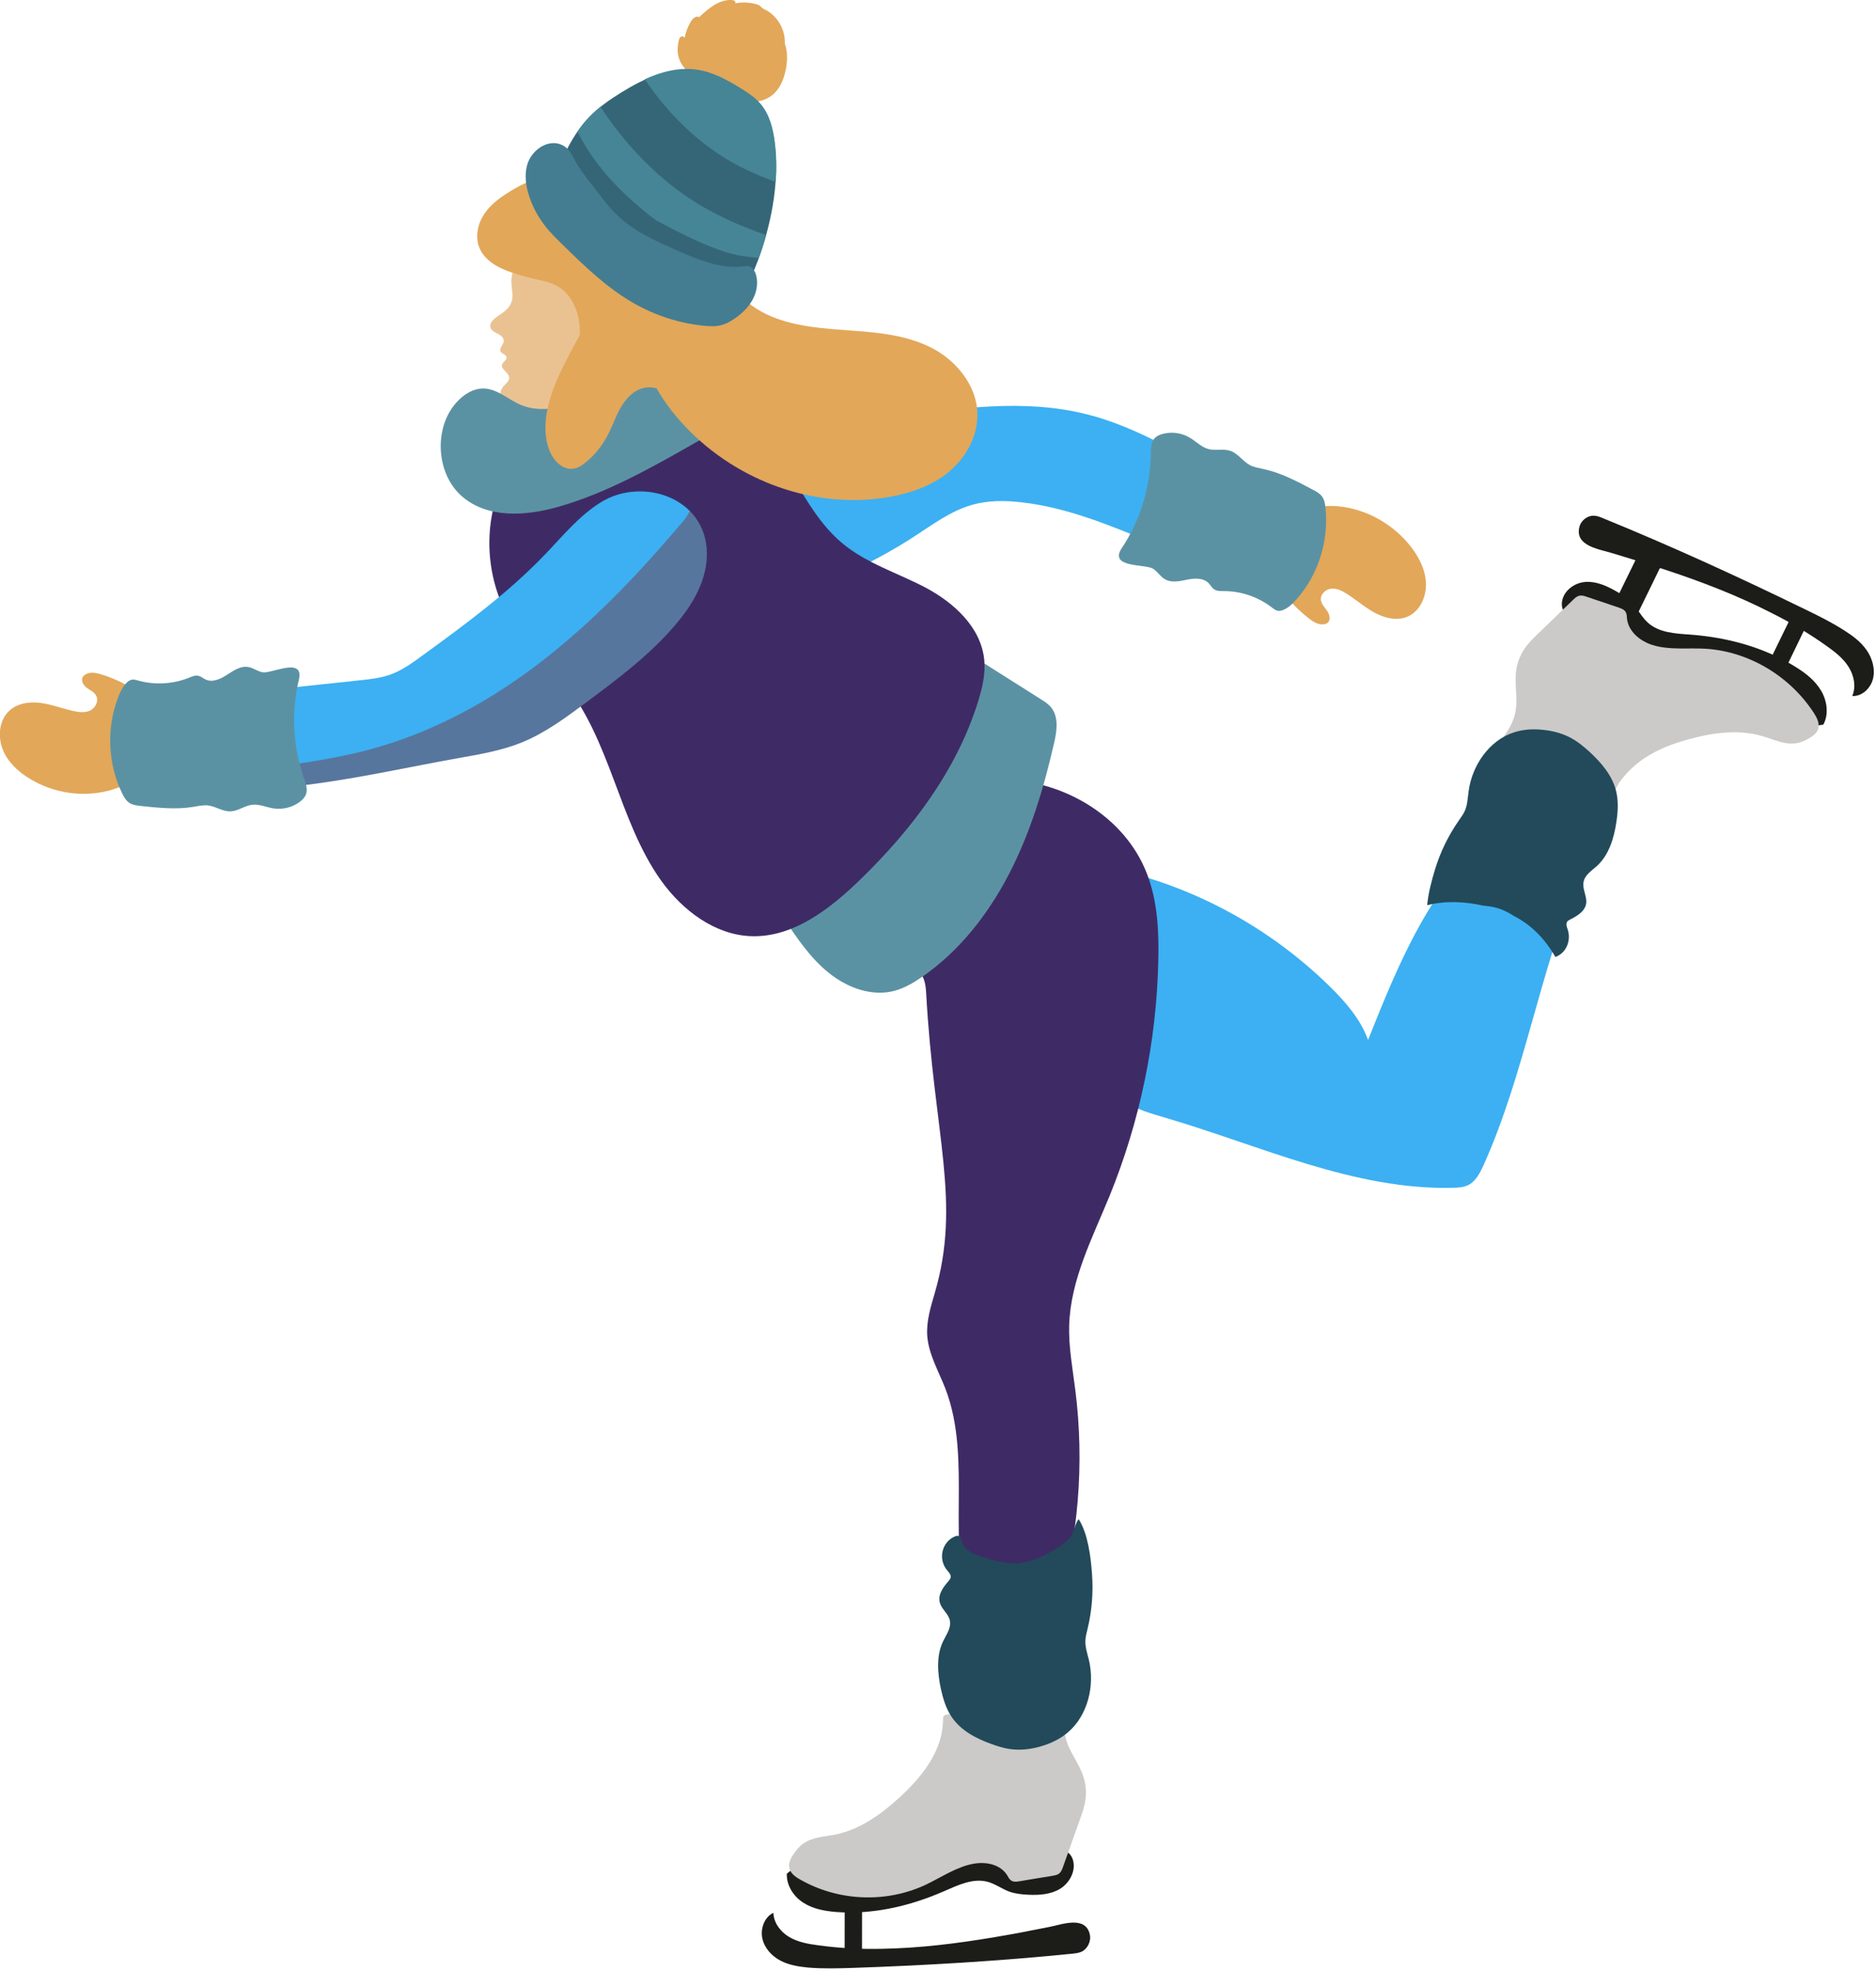 <?xml version="1.0" encoding="UTF-8"?> <svg xmlns="http://www.w3.org/2000/svg" width="120" height="126" viewBox="0 0 120 126" fill="none"> <g clip-path="url(#clip0_1066_2765)"> <path d="M39.5 8.207C40.57 7.927 41.64 7.647 42.72 7.377C42.87 8.607 42.58 9.887 41.92 10.927C42.83 10.287 44.05 10.246 44.94 9.577C45.03 10.687 45.1 11.916 44.46 12.816C44.85 12.556 45.24 12.287 45.63 12.027C46.12 11.697 46.62 11.357 46.98 10.867C47.47 11.937 47.72 13.136 47.68 14.326C48.36 13.566 48.95 12.726 49.44 11.826C48.95 12.236 48.47 12.646 47.98 13.056C47.89 12.177 47.74 11.197 47.07 10.656C46.45 10.947 45.86 11.306 45.3 11.726C45.57 10.996 45.38 10.187 45.19 9.437C44.39 9.517 43.6 9.747 42.88 10.097C43.17 9.757 43.25 9.277 43.27 8.817C43.28 8.497 43.27 8.167 43.16 7.867C43.05 7.567 42.82 7.297 42.52 7.217C42.29 7.157 42.04 7.207 41.81 7.267C41.36 7.377 40.91 7.527 40.47 7.687C40.97 7.157 41.37 6.527 41.65 5.837C41.66 5.807 41.46 5.417 41.42 5.377C41.28 5.217 41.34 5.207 41.19 5.357C40.97 5.577 40.84 6.087 40.68 6.367C40.34 6.987 39.94 7.617 39.5 8.207Z" fill="#68AABC"></path> <path d="M48.12 16.413C48.059 16.012 48.069 15.623 48.13 15.223C47.7 15.602 47.239 15.943 46.76 16.253L46.639 16.332L46.63 16.192C46.58 15.572 46.459 14.973 46.27 14.383L44.349 15.242V15.113C44.359 14.502 44.33 13.893 44.26 13.283C43.609 13.582 42.929 13.863 42.26 14.113L42.13 14.162L42.15 14.023C42.249 13.273 42.279 12.512 42.249 11.752C41.52 11.893 40.8 12.053 40.08 12.252L39.88 12.312L39.989 12.133C40.359 11.523 40.469 10.762 40.559 10.072C39.809 10.072 39.069 10.242 38.389 10.572L38.219 10.652L38.94 8.232C38.45 8.262 38.039 8.422 37.599 8.602C37.429 8.672 37.26 8.742 37.08 8.803L37.02 8.643C37.2 8.582 37.37 8.512 37.529 8.443C38.02 8.252 38.48 8.062 39.039 8.062H39.15L38.469 10.342C39.15 10.043 39.9 9.893 40.639 9.912H40.73L40.719 10.002C40.639 10.662 40.539 11.402 40.209 12.043C40.9 11.863 41.599 11.703 42.289 11.572L42.38 11.553V11.652C42.419 12.402 42.389 13.162 42.3 13.902C42.959 13.652 43.63 13.373 44.27 13.072L44.38 13.023L44.389 13.143C44.459 13.752 44.499 14.363 44.499 14.973L46.34 14.143L46.37 14.232C46.569 14.812 46.7 15.412 46.76 16.032C47.26 15.703 47.73 15.332 48.179 14.932L48.38 14.752L48.319 15.012C48.219 15.463 48.2 15.922 48.27 16.383L48.12 16.413Z" fill="#EAC292"></path> <path d="M38.891 10.979L40.101 10.469L39.491 11.789L38.891 10.979Z" fill="#EAC292"></path> <path d="M40.76 12.739L41.97 12.219L41.53 13.459L40.76 12.739Z" fill="#EAC292"></path> <path d="M42.93 14.122L44.14 13.602L43.79 14.782L42.93 14.122Z" fill="#EAC292"></path> <path d="M45.07 15.411L46.07 14.531L46.04 15.871L45.07 15.411Z" fill="#EAC292"></path> <path d="M37.461 9.029L38.531 8.539L38.011 9.749L37.461 9.029Z" fill="#EAC292"></path> <path d="M48.96 0.627C48.86 0.577 48.75 0.527 48.68 0.437C48.6 0.337 48.47 0.287 48.34 0.257C47.91 0.147 47.46 0.127 47.02 0.217C47.11 0.147 46.97 0.017 46.86 0.007C46.04 -0.073 45.33 0.527 44.72 1.097C44.53 0.977 44.31 1.187 44.19 1.377C43.99 1.717 43.85 2.087 43.78 2.477C43.82 2.377 43.66 2.277 43.57 2.337C43.47 2.387 43.44 2.517 43.41 2.627C43.18 3.647 43.58 4.297 44.37 4.897C45.09 5.447 46 5.957 46.84 6.277C47.7 6.607 48.75 6.647 49.45 6.037C49.86 5.687 50.09 5.167 50.22 4.637C50.37 4.027 50.41 3.367 50.2 2.777C50.24 1.897 49.73 1.017 48.96 0.627Z" fill="#E2A759"></path> <path d="M41.75 28.997C46.91 28.227 52.07 27.457 57.23 26.687C61.34 26.077 65.57 25.467 69.61 26.507C74.84 27.857 79.18 31.857 84.42 33.187C83.65 34.857 82.96 36.557 82.34 38.287C79.44 37.087 76.54 35.877 73.64 34.677C70.97 33.567 68.25 32.447 65.39 32.117C64.31 31.987 63.19 31.977 62.14 32.287C60.82 32.667 59.68 33.517 58.51 34.277C56.08 35.857 53.44 37.097 50.69 37.947C50.09 38.127 49.44 38.297 48.85 38.087C48.48 37.957 48.18 37.687 47.88 37.427C46.25 35.987 44.62 34.547 42.98 33.097L41.75 28.997Z" fill="#3CB0F2"></path> <path d="M50.859 119.366C50.679 119.506 50.51 119.636 50.33 119.776C50.3 120.536 50.77 121.246 51.389 121.636C52.01 122.036 52.749 122.166 53.469 122.226C55.819 122.406 58.2 121.856 60.37 120.906C61.27 120.516 62.23 120.046 63.169 120.296C63.66 120.426 64.079 120.746 64.559 120.926C64.96 121.066 65.379 121.106 65.799 121.126C66.499 121.156 67.24 121.106 67.84 120.726C68.439 120.346 68.85 119.556 68.62 118.866C68.54 118.626 68.37 118.406 68.129 118.336C67.99 118.296 67.84 118.316 67.7 118.336C65.82 118.586 63.91 118.366 62.01 118.456C59.69 118.566 57.389 119.146 55.08 118.926C55.029 118.926 54.959 118.906 54.95 118.846C54.94 118.796 55.059 118.796 55.029 118.836L50.859 119.366Z" fill="#1C1D18"></path> <path d="M59.61 112.426C59.08 113.366 58.34 114.166 57.56 114.886C56.37 115.986 55 116.956 53.44 117.276C52.74 117.416 51.98 117.436 51.38 117.856C51.11 118.046 50.9 118.306 50.72 118.586C50.57 118.816 50.44 119.086 50.48 119.366C50.53 119.726 50.86 119.976 51.17 120.146C53.59 121.536 56.64 121.676 59.17 120.506C60.2 120.026 61.16 119.346 62.26 119.146C63.06 118.996 63.99 119.176 64.43 119.886C64.5 120.006 64.56 120.136 64.68 120.216C64.83 120.316 65.03 120.296 65.2 120.266C65.91 120.146 66.61 120.026 67.32 119.916C67.47 119.886 67.63 119.866 67.75 119.766C67.89 119.656 67.95 119.476 68.01 119.306C68.36 118.316 68.72 117.326 69.07 116.336C69.22 115.916 69.37 115.496 69.43 115.056C69.5 114.546 69.45 114.026 69.29 113.546C69 112.676 68.37 111.966 68.16 111.076C68 110.366 68.13 109.626 68.26 108.906C67.47 109.346 66.54 109.396 65.65 109.446C64.39 109.516 63.12 109.586 61.86 109.656C61.48 109.676 61.03 109.556 60.66 109.596C60.24 109.646 60.35 109.756 60.31 110.206C60.27 110.976 60 111.736 59.61 112.426Z" fill="#CBCAC8"></path> <path d="M52.3 124.351C51.68 124.271 51.04 124.151 50.49 123.831C49.94 123.511 49.49 122.931 49.47 122.281C48.91 122.541 48.63 123.271 48.76 123.901C48.89 124.531 49.36 125.041 49.91 125.331C50.46 125.621 51.08 125.721 51.7 125.781C52.66 125.861 53.62 125.831 54.58 125.801C59.27 125.641 63.95 125.361 68.62 124.891C68.8 124.871 68.98 124.851 69.15 124.781C69.56 124.611 69.81 124.101 69.71 123.661C69.44 122.451 67.94 123.021 67.18 123.171C65.99 123.411 64.8 123.641 63.6 123.841C61.22 124.241 58.81 124.541 56.4 124.581C55.03 124.611 53.66 124.541 52.3 124.351Z" fill="#1C1D18"></path> <path d="M55.141 121.923L54.031 121.922L54.027 124.772L55.137 124.773L55.141 121.923Z" fill="#1C1D18"></path> <path d="M71.03 55.501C76.25 56.601 81.17 59.251 85.06 63.061C86.06 64.041 87.02 65.141 87.51 66.481C89.46 61.581 91.57 56.441 95.6 53.211C97.46 54.061 99.26 55.041 100.98 56.161C98.49 62.081 97.53 68.621 94.9 74.481C94.67 74.981 94.4 75.511 93.93 75.751C93.64 75.901 93.3 75.921 92.98 75.931C86.63 76.101 80.62 73.231 74.5 71.441C73.59 71.171 72.66 70.921 71.88 70.371C71.03 69.761 70.43 68.841 70.02 67.851C68.97 65.351 69.03 62.521 69.1 59.791L71.03 55.501Z" fill="#3CB0F2"></path> <path d="M65.881 50.008C69.061 50.588 72.091 52.658 73.331 55.768C74.041 57.538 74.141 59.508 74.091 61.428C73.981 66.578 72.911 71.698 70.981 76.438C69.881 79.128 68.481 81.798 68.391 84.718C68.351 86.108 68.611 87.478 68.781 88.848C69.381 93.538 68.981 98.368 67.631 102.878C67.551 103.148 67.451 103.428 67.231 103.578C67.031 103.708 66.771 103.698 66.541 103.688C65.091 103.608 63.641 103.528 62.191 103.458C60.401 98.858 62.251 93.378 60.471 88.768C60.041 87.658 59.401 86.588 59.311 85.388C59.251 84.458 59.531 83.548 59.791 82.668C61.501 76.818 59.741 72.588 59.241 63.458C59.171 62.258 58.871 62.558 58.711 61.378C58.411 59.238 59.551 57.188 60.651 55.348L65.881 50.008Z" fill="#3E2B66"></path> <path d="M68.469 98.257C68.189 98.607 67.809 98.857 67.429 99.087C66.679 99.537 65.869 99.897 65.009 99.937C64.289 99.967 63.569 99.757 62.879 99.547C62.319 99.377 61.689 99.127 61.519 98.547C61.479 98.407 61.449 98.237 61.319 98.187C61.249 98.167 61.179 98.187 61.109 98.207C60.719 98.357 60.399 98.717 60.299 99.147C60.189 99.577 60.299 100.047 60.579 100.377C60.689 100.517 60.849 100.667 60.809 100.847C60.789 100.927 60.729 100.997 60.679 101.067C60.349 101.447 59.989 101.917 60.109 102.417C60.209 102.867 60.669 103.147 60.759 103.597C60.859 104.067 60.529 104.497 60.329 104.917C59.879 105.847 59.969 106.967 60.189 107.987C60.329 108.617 60.519 109.237 60.879 109.767C61.469 110.637 62.439 111.137 63.409 111.487C63.869 111.657 64.339 111.797 64.829 111.837C65.409 111.887 65.989 111.807 66.549 111.647C67.189 111.467 67.809 111.177 68.319 110.737C69.579 109.657 70.049 107.757 69.649 106.097C69.549 105.697 69.409 105.297 69.429 104.877C69.439 104.617 69.509 104.367 69.569 104.117C69.849 102.967 69.939 101.767 69.849 100.587C69.769 99.497 69.589 98.037 68.999 97.117C68.749 97.397 68.739 97.937 68.469 98.257Z" fill="#224A5B"></path> <path d="M115.982 46.431C116.202 46.391 116.412 46.351 116.632 46.321C116.992 45.661 116.872 44.801 116.492 44.161C116.112 43.511 115.512 43.041 114.882 42.651C112.862 41.381 110.512 40.751 108.152 40.571C107.182 40.501 106.122 40.461 105.392 39.791C105.012 39.441 104.772 38.951 104.422 38.571C104.132 38.261 103.772 38.021 103.402 37.811C102.792 37.461 102.112 37.151 101.412 37.201C100.712 37.251 100.002 37.761 99.912 38.491C99.882 38.741 99.942 39.021 100.122 39.191C100.232 39.291 100.372 39.341 100.502 39.391C102.292 40.061 103.892 41.161 105.622 41.971C107.732 42.961 110.042 43.541 112.012 44.821C112.052 44.851 112.112 44.901 112.092 44.951C112.072 45.001 111.972 44.951 112.022 44.921L115.982 46.431Z" fill="#1C1D18"></path> <path d="M105.171 48.479C106.051 47.889 107.051 47.519 108.061 47.249C109.601 46.829 111.241 46.609 112.771 47.069C113.461 47.269 114.141 47.619 114.851 47.519C115.171 47.479 115.471 47.349 115.751 47.179C115.981 47.039 116.221 46.859 116.301 46.599C116.411 46.249 116.221 45.879 116.021 45.569C114.461 43.179 111.801 41.619 109.041 41.469C107.921 41.409 106.771 41.569 105.691 41.229C104.921 40.989 104.161 40.379 104.071 39.539C104.061 39.399 104.061 39.249 103.991 39.129C103.901 38.969 103.711 38.899 103.541 38.839C102.861 38.609 102.181 38.379 101.491 38.149C101.351 38.099 101.191 38.049 101.041 38.079C100.871 38.109 100.731 38.239 100.611 38.359C99.871 39.079 99.121 39.789 98.381 40.509C98.071 40.809 97.751 41.119 97.511 41.479C97.231 41.899 97.041 42.389 96.981 42.889C96.861 43.799 97.121 44.739 96.911 45.629C96.751 46.339 96.311 46.939 95.881 47.519C96.771 47.499 97.621 47.889 98.441 48.269C99.601 48.799 100.751 49.339 101.911 49.869C102.261 50.029 102.611 50.349 102.951 50.479C103.341 50.629 103.301 50.479 103.531 50.099C103.961 49.469 104.531 48.909 105.171 48.479Z" fill="#CBCAC8"></path> <path d="M116.851 41.302C117.371 41.672 117.891 42.072 118.241 42.622C118.591 43.172 118.741 43.892 118.481 44.492C119.101 44.532 119.661 44.002 119.811 43.382C119.961 42.762 119.761 42.082 119.401 41.562C119.041 41.042 118.521 40.652 118.001 40.322C117.181 39.792 116.311 39.362 115.441 38.942C111.191 36.872 106.891 34.902 102.521 33.122C102.351 33.052 102.181 32.982 102.001 32.972C101.561 32.932 101.121 33.262 101.021 33.712C100.741 34.912 102.321 35.112 103.061 35.342C104.231 35.692 105.391 36.052 106.551 36.432C108.851 37.192 111.121 38.062 113.291 39.172C114.521 39.782 115.711 40.492 116.851 41.302Z" fill="#1C1D18"></path> <path d="M114.492 39.594L115.482 40.124L114.252 42.664L113.252 42.134L114.492 39.594Z" fill="#1C1D18"></path> <path d="M104.822 35.383L106.262 36.143L104.782 39.173L103.342 38.413L104.822 35.383Z" fill="#1C1D18"></path> <path d="M103.391 50.638C103.161 49.598 102.431 48.758 101.661 48.048C101.291 47.718 100.911 47.398 100.471 47.168C99.951 46.888 99.381 46.738 98.811 46.668C98.151 46.588 97.481 46.608 96.841 46.818C95.281 47.318 94.161 48.908 93.941 50.588C93.881 50.998 93.871 51.428 93.711 51.808C93.611 52.048 93.451 52.248 93.311 52.458C92.641 53.418 92.121 54.488 91.781 55.618C91.581 56.278 91.361 57.088 91.291 57.868C92.451 57.568 93.701 57.628 94.891 57.898C95.271 57.928 95.651 57.988 96.011 58.128C96.301 58.238 96.581 58.388 96.841 58.558C97.971 59.128 98.861 60.068 99.491 61.178C99.731 61.088 99.951 60.928 100.101 60.708C100.351 60.358 100.421 59.868 100.291 59.458C100.231 59.288 100.151 59.088 100.241 58.928C100.291 58.858 100.361 58.818 100.441 58.778C100.881 58.558 101.391 58.258 101.461 57.748C101.521 57.298 101.211 56.848 101.291 56.398C101.371 55.928 101.821 55.658 102.161 55.348C102.911 54.658 103.241 53.588 103.391 52.558C103.491 51.918 103.531 51.268 103.391 50.638Z" fill="#224A5B"></path> <path d="M50.08 58.618C50.94 59.918 51.82 61.238 53.02 62.198C54.22 63.158 55.8 63.738 57.26 63.328C57.85 63.158 58.4 62.848 58.91 62.498C61.3 60.878 63.17 58.508 64.53 55.898C65.89 53.278 66.76 50.418 67.42 47.528C67.6 46.768 67.73 45.878 67.27 45.268C67.08 45.018 66.82 44.848 66.56 44.688C65.09 43.758 63.62 42.828 62.15 41.898C62.01 41.808 61.86 41.718 61.71 41.748C61.54 41.768 61.42 41.908 61.32 42.048C60.9 42.598 60.59 43.228 60.26 43.838C58.26 47.518 55.42 50.688 52.04 53.018L50.08 58.618Z" fill="#5B92A3"></path> <path d="M31.7 31.967C30.81 34.917 31.44 38.317 33.33 40.697C34.14 41.717 35.15 42.547 35.99 43.547C37.51 45.347 38.42 47.617 39.26 49.847C40.1 52.077 40.91 54.367 42.29 56.297C43.67 58.217 45.73 59.757 48.03 59.847C50.72 59.947 53.09 58.117 55.06 56.197C58.33 53.017 61.21 49.237 62.58 44.797C62.84 43.957 63.04 43.077 62.96 42.197C62.76 40.097 61.01 38.527 59.21 37.567C57.41 36.617 55.4 36.017 53.83 34.687C52.29 33.387 51.33 31.507 50.26 29.777C49.19 28.037 47.87 26.317 46 25.627C45.05 25.277 44.02 25.227 43.02 25.287C39.87 25.477 36.8 26.777 34.41 28.927C34.3 29.027 34.18 29.167 34.22 29.317C34.26 29.467 34.55 29.387 34.47 29.257L31.7 31.967Z" fill="#3E2B66"></path> <path d="M34.291 15.806C33.351 16.086 32.661 17.096 32.711 18.116C32.731 18.516 32.851 18.926 32.721 19.296C32.581 19.736 32.161 19.996 31.791 20.246C31.561 20.406 31.301 20.646 31.371 20.926C31.431 21.136 31.651 21.246 31.841 21.336C32.031 21.426 32.241 21.596 32.221 21.816C32.201 22.056 31.911 22.256 32.021 22.466C32.101 22.636 32.371 22.656 32.401 22.836C32.431 23.026 32.171 23.116 32.121 23.296C32.011 23.616 32.541 23.796 32.571 24.126C32.591 24.356 32.361 24.516 32.211 24.686C31.891 25.056 31.901 25.656 32.161 26.066C32.421 26.476 32.881 26.726 33.351 26.816C33.821 26.906 34.301 26.866 34.771 26.816C36.691 26.606 38.631 26.286 40.421 25.496C40.901 25.286 41.371 25.036 41.731 24.656C42.451 23.906 42.631 22.776 42.681 21.716C42.751 20.136 42.561 18.496 41.811 17.116C41.061 15.736 39.681 14.666 38.161 14.656C37.161 14.646 36.201 15.086 35.371 15.656L34.291 15.806Z" fill="#EAC292"></path> <path d="M42.351 23.747C40.571 24.607 38.711 25.297 36.811 25.807C35.661 26.117 34.421 26.347 33.321 25.887C32.531 25.557 31.841 24.877 30.981 24.837C30.291 24.807 29.641 25.217 29.171 25.757C27.741 27.377 27.901 30.237 29.491 31.677C31.141 33.167 33.621 32.997 35.721 32.397C38.851 31.507 41.741 29.857 44.591 28.237C45.751 27.577 46.991 26.807 47.421 25.507C47.701 24.667 47.571 23.687 47.071 22.967C45.541 20.687 44.001 22.947 42.351 23.747Z" fill="#5B92A3"></path> <path d="M35.782 11.068C34.752 11.338 33.802 11.908 33.052 12.688C32.682 13.078 32.352 13.538 32.212 14.068C32.072 14.598 32.152 15.218 32.502 15.618C33.042 16.228 33.982 16.178 34.732 15.928C35.492 15.678 36.232 15.268 37.022 15.318C38.382 15.408 39.302 16.798 39.792 18.118C40.532 20.108 40.782 22.288 41.682 24.208C42.222 25.358 42.992 26.378 43.852 27.288C47.192 30.798 52.162 32.578 56.842 31.778C58.212 31.538 59.582 31.078 60.682 30.178C61.772 29.278 62.562 27.888 62.522 26.438C62.472 24.618 61.152 23.038 59.592 22.238C58.022 21.438 56.242 21.258 54.502 21.138C52.762 21.008 50.982 20.908 49.362 20.238C48.492 19.878 47.682 19.338 47.102 18.568C45.732 16.728 46.012 13.998 44.722 12.108C43.652 10.548 41.682 9.878 39.852 9.988C38.022 10.098 36.292 10.868 34.632 11.698L35.782 11.068Z" fill="#E2A759"></path> <path d="M33.682 15.836C34.942 16.216 36.412 15.236 37.542 15.936C38.132 16.296 38.422 17.046 38.422 17.756C38.422 18.466 38.182 19.156 37.892 19.796C37.072 21.636 35.912 23.296 35.272 25.216C34.912 26.296 34.732 27.486 35.062 28.566C35.282 29.306 35.882 30.036 36.622 29.966C36.972 29.936 37.282 29.726 37.552 29.486C38.072 29.046 38.502 28.506 38.832 27.896C39.152 27.306 39.362 26.656 39.692 26.076C40.022 25.496 40.512 24.966 41.142 24.806C41.912 24.616 42.712 25.046 43.282 25.626C43.852 26.206 44.272 26.926 44.802 27.526C45.392 28.186 46.132 28.716 46.972 28.946C47.762 29.156 48.602 29.096 49.402 28.936C49.992 28.816 50.602 28.636 51.032 28.186C51.742 27.436 51.692 26.176 51.222 25.246C50.742 24.316 49.932 23.646 49.162 22.966C47.472 21.466 45.872 19.766 44.892 17.676C44.502 16.846 44.212 15.976 43.812 15.156C43.412 14.336 42.862 13.556 42.102 13.096C41.262 12.586 40.232 12.506 39.282 12.696C38.332 12.886 37.442 13.316 36.582 13.786L33.682 15.836Z" fill="#E2A759"></path> <path d="M35.43 11.372C36.01 9.992 36.64 8.592 37.66 7.512C38.27 6.872 39 6.372 39.74 5.912C41.21 5.002 42.9 4.222 44.6 4.492C45.59 4.642 46.49 5.142 47.35 5.662C47.82 5.942 48.28 6.252 48.64 6.672C49.21 7.342 49.44 8.242 49.55 9.122C49.85 11.512 49.41 13.942 48.64 16.212C48.42 16.852 48.17 17.492 47.81 18.072C47.59 18.422 47.32 18.752 47.05 19.072C46.93 19.212 46.81 19.362 46.65 19.452C46.46 19.562 46.23 19.572 46.01 19.572C44.3 19.562 42.68 18.792 41.25 17.832C39.82 16.872 38.53 15.722 37.08 14.782C36.81 14.612 36.53 14.432 36.33 14.182C36.13 13.932 36.03 13.562 36.16 13.272L35.43 11.372Z" fill="#356677"></path> <path d="M41.95 14.078C41.989 14.098 42.029 14.118 42.069 14.138C43.44 14.868 44.83 15.588 46.3 16.078C47.059 16.328 47.789 16.428 48.539 16.488C48.58 16.388 48.609 16.288 48.65 16.188C48.779 15.808 48.9 15.418 49.01 15.028C47.319 14.438 45.679 13.728 44.139 12.708C41.859 11.198 39.929 9.148 38.41 6.828C38.15 7.038 37.9 7.258 37.679 7.498C37.41 7.778 37.169 8.088 36.94 8.418C38.099 10.728 39.929 12.538 41.95 14.078Z" fill="#458596"></path> <path d="M46.03 9.889C47.16 10.629 48.37 11.179 49.62 11.629C49.68 10.789 49.67 9.939 49.56 9.089C49.45 8.209 49.22 7.309 48.65 6.639C48.29 6.219 47.83 5.919 47.36 5.629C46.5 5.099 45.6 4.609 44.61 4.459C43.46 4.279 42.32 4.579 41.24 5.069C42.55 6.989 44.12 8.629 46.03 9.889Z" fill="#458596"></path> <path d="M38.42 32.118C37.05 32.968 36.001 34.258 34.87 35.438C32.501 37.908 29.741 39.928 26.991 41.928C26.39 42.368 25.78 42.808 25.09 43.078C24.401 43.348 23.671 43.418 22.941 43.498C18.05 44.018 13.171 44.538 8.28 45.058C7.96 46.828 7.97 48.668 8.27 50.448C12.3 50.758 16.36 50.628 20.37 50.068C23.331 49.658 26.261 49.008 29.21 48.478C30.61 48.228 32.031 47.998 33.35 47.468C34.861 46.858 36.191 45.868 37.511 44.888C39.511 43.398 41.52 41.898 43.16 39.988C44.191 38.788 45.09 37.348 45.2 35.748C45.461 31.888 41.16 30.408 38.42 32.118Z" fill="#3CB0F2"></path> <path opacity="0.39" d="M44.121 32.656C44.041 32.846 43.931 33.026 43.801 33.196C41.741 35.646 39.581 38.006 37.211 40.136C32.881 44.036 28.001 46.996 22.361 48.226C17.681 49.256 12.911 49.426 8.141 49.456C8.171 49.786 8.221 50.126 8.271 50.456C12.301 50.766 16.361 50.636 20.371 50.076C23.331 49.666 26.261 49.016 29.211 48.486C30.611 48.236 32.031 48.006 33.351 47.476C34.861 46.866 36.191 45.876 37.511 44.896C39.511 43.406 41.521 41.906 43.161 39.996C44.191 38.796 45.091 37.356 45.201 35.756C45.291 34.416 44.851 33.386 44.121 32.656Z" fill="#821C1C"></path> <path d="M8.51 44.032C7.89 43.652 7.23 43.352 6.55 43.132C6.2 43.022 5.81 42.932 5.49 43.102C5.4 43.152 5.32 43.222 5.28 43.312C5.17 43.562 5.37 43.842 5.58 43.992C5.8 44.142 6.06 44.262 6.17 44.512C6.32 44.842 6.09 45.262 5.77 45.422C5.45 45.572 5.07 45.532 4.73 45.462C4 45.302 3.31 45.032 2.58 44.932C1.85 44.842 1.05 44.962 0.53 45.502C-0.06 46.102 -0.14 47.102 0.17 47.902C0.48 48.692 1.13 49.302 1.84 49.742C3.37 50.702 5.27 50.992 7 50.532C7.51 50.392 8.01 50.192 8.41 49.842C8.98 49.332 9.28 48.562 9.38 47.792C9.48 47.022 9.4 46.232 9.32 45.462L8.51 44.032Z" fill="#E2A759"></path> <path d="M82.141 37.969C82.6 38.539 83.121 39.059 83.691 39.509C83.981 39.739 84.32 39.959 84.68 39.909C84.781 39.899 84.88 39.859 84.951 39.789C85.13 39.599 85.04 39.259 84.88 39.039C84.731 38.819 84.52 38.619 84.49 38.339C84.46 37.969 84.811 37.659 85.161 37.629C85.511 37.599 85.851 37.769 86.151 37.959C86.771 38.359 87.341 38.859 87.99 39.199C88.641 39.539 89.441 39.709 90.1 39.389C90.85 39.029 91.251 38.119 91.21 37.259C91.171 36.399 90.76 35.609 90.24 34.939C89.111 33.499 87.41 32.549 85.641 32.369C85.121 32.319 84.581 32.329 84.091 32.519C83.391 32.799 82.861 33.419 82.511 34.109C82.171 34.799 81.99 35.569 81.811 36.329L82.141 37.969Z" fill="#E2A759"></path> <path d="M16.809 42.978C16.479 42.928 16.199 42.688 15.869 42.638C15.389 42.558 14.939 42.868 14.519 43.138C14.109 43.408 13.589 43.648 13.149 43.438C12.999 43.368 12.879 43.258 12.719 43.208C12.499 43.148 12.269 43.248 12.059 43.338C11.039 43.738 9.899 43.798 8.849 43.508C8.699 43.468 8.549 43.418 8.399 43.458C8.279 43.488 8.179 43.558 8.099 43.648C7.849 43.898 7.689 44.228 7.559 44.568C6.799 46.528 6.889 48.838 7.819 50.728C7.929 50.958 8.069 51.188 8.279 51.328C8.479 51.458 8.719 51.488 8.959 51.518C10.099 51.638 11.249 51.768 12.379 51.578C12.679 51.528 12.989 51.458 13.299 51.488C13.799 51.548 14.249 51.888 14.749 51.868C15.229 51.848 15.639 51.508 16.119 51.448C16.579 51.388 17.029 51.608 17.489 51.678C18.079 51.768 18.699 51.618 19.179 51.258C19.349 51.128 19.509 50.968 19.579 50.758C19.689 50.438 19.559 50.088 19.449 49.768C18.739 47.758 18.619 45.528 19.119 43.448C19.459 41.968 17.399 43.068 16.809 42.978Z" fill="#5B92A3"></path> <path d="M73.739 36.347C74.029 36.517 74.209 36.847 74.499 37.017C74.919 37.277 75.449 37.157 75.929 37.057C76.409 36.957 76.969 36.927 77.319 37.287C77.429 37.407 77.509 37.557 77.639 37.657C77.829 37.797 78.069 37.787 78.299 37.787C79.389 37.787 80.469 38.157 81.349 38.827C81.469 38.917 81.599 39.027 81.749 39.047C81.869 39.067 81.989 39.027 82.099 38.987C82.419 38.847 82.689 38.597 82.919 38.327C84.309 36.777 85.009 34.587 84.789 32.477C84.759 32.217 84.719 31.947 84.569 31.747C84.429 31.547 84.209 31.427 83.999 31.317C82.979 30.777 81.949 30.227 80.829 29.987C80.529 29.917 80.219 29.877 79.939 29.727C79.499 29.487 79.189 28.997 78.719 28.827C78.269 28.667 77.759 28.827 77.299 28.707C76.849 28.587 76.509 28.217 76.099 27.977C75.579 27.667 74.949 27.587 74.379 27.737C74.179 27.787 73.969 27.877 73.829 28.047C73.619 28.307 73.619 28.687 73.609 29.027C73.579 31.167 72.929 33.297 71.749 35.047C70.919 36.307 73.219 36.047 73.739 36.347Z" fill="#5B92A3"></path> <path d="M32.161 12.537C31.651 12.887 31.171 13.317 30.861 13.867C30.551 14.417 30.421 15.107 30.621 15.717C30.931 16.657 31.901 17.147 32.811 17.447C33.231 17.587 33.661 17.707 34.091 17.807C34.641 17.937 35.221 18.027 35.711 18.327C36.641 18.887 37.091 20.077 37.091 21.207C37.091 22.327 36.721 23.417 36.371 24.477C36.221 24.917 36.081 25.417 36.301 25.817C36.531 26.247 37.111 26.367 37.551 26.197C37.991 26.027 38.321 25.637 38.591 25.227C39.041 24.527 39.351 23.727 39.631 22.937C40.081 21.637 40.461 20.257 40.251 18.897C40.031 17.497 39.161 16.237 37.971 15.557C37.141 15.087 36.141 14.847 35.571 14.067C35.291 13.677 35.171 13.177 35.211 12.697C35.241 12.297 35.441 11.837 35.021 11.577C34.311 11.117 32.741 12.147 32.161 12.537Z" fill="#E2A759"></path> <path d="M47.899 17.013C47.799 16.993 47.699 17.013 47.599 17.023C46.129 17.223 44.679 16.613 43.319 16.013C41.929 15.403 40.499 14.773 39.399 13.683C38.969 13.263 38.609 12.783 38.239 12.303C37.799 11.723 37.319 11.153 36.929 10.533C36.709 10.173 36.549 9.703 36.209 9.433C35.269 8.693 33.999 9.513 33.719 10.553C33.529 11.233 33.649 11.973 33.879 12.633C34.089 13.253 34.409 13.833 34.799 14.353C35.169 14.853 35.619 15.283 36.059 15.713C37.449 17.073 38.869 18.433 40.539 19.383C41.919 20.173 43.449 20.663 45.009 20.823C45.389 20.863 45.769 20.883 46.139 20.783C46.489 20.693 46.809 20.503 47.109 20.283C47.549 19.963 47.939 19.563 48.189 19.063C48.439 18.563 48.509 17.963 48.319 17.443C48.239 17.263 48.099 17.063 47.899 17.013Z" fill="#447D91"></path> </g> <defs> <clipPath id="clip0_1066_2765"> <rect width="119.86" height="125.83" fill="white"></rect> </clipPath> </defs> </svg> 